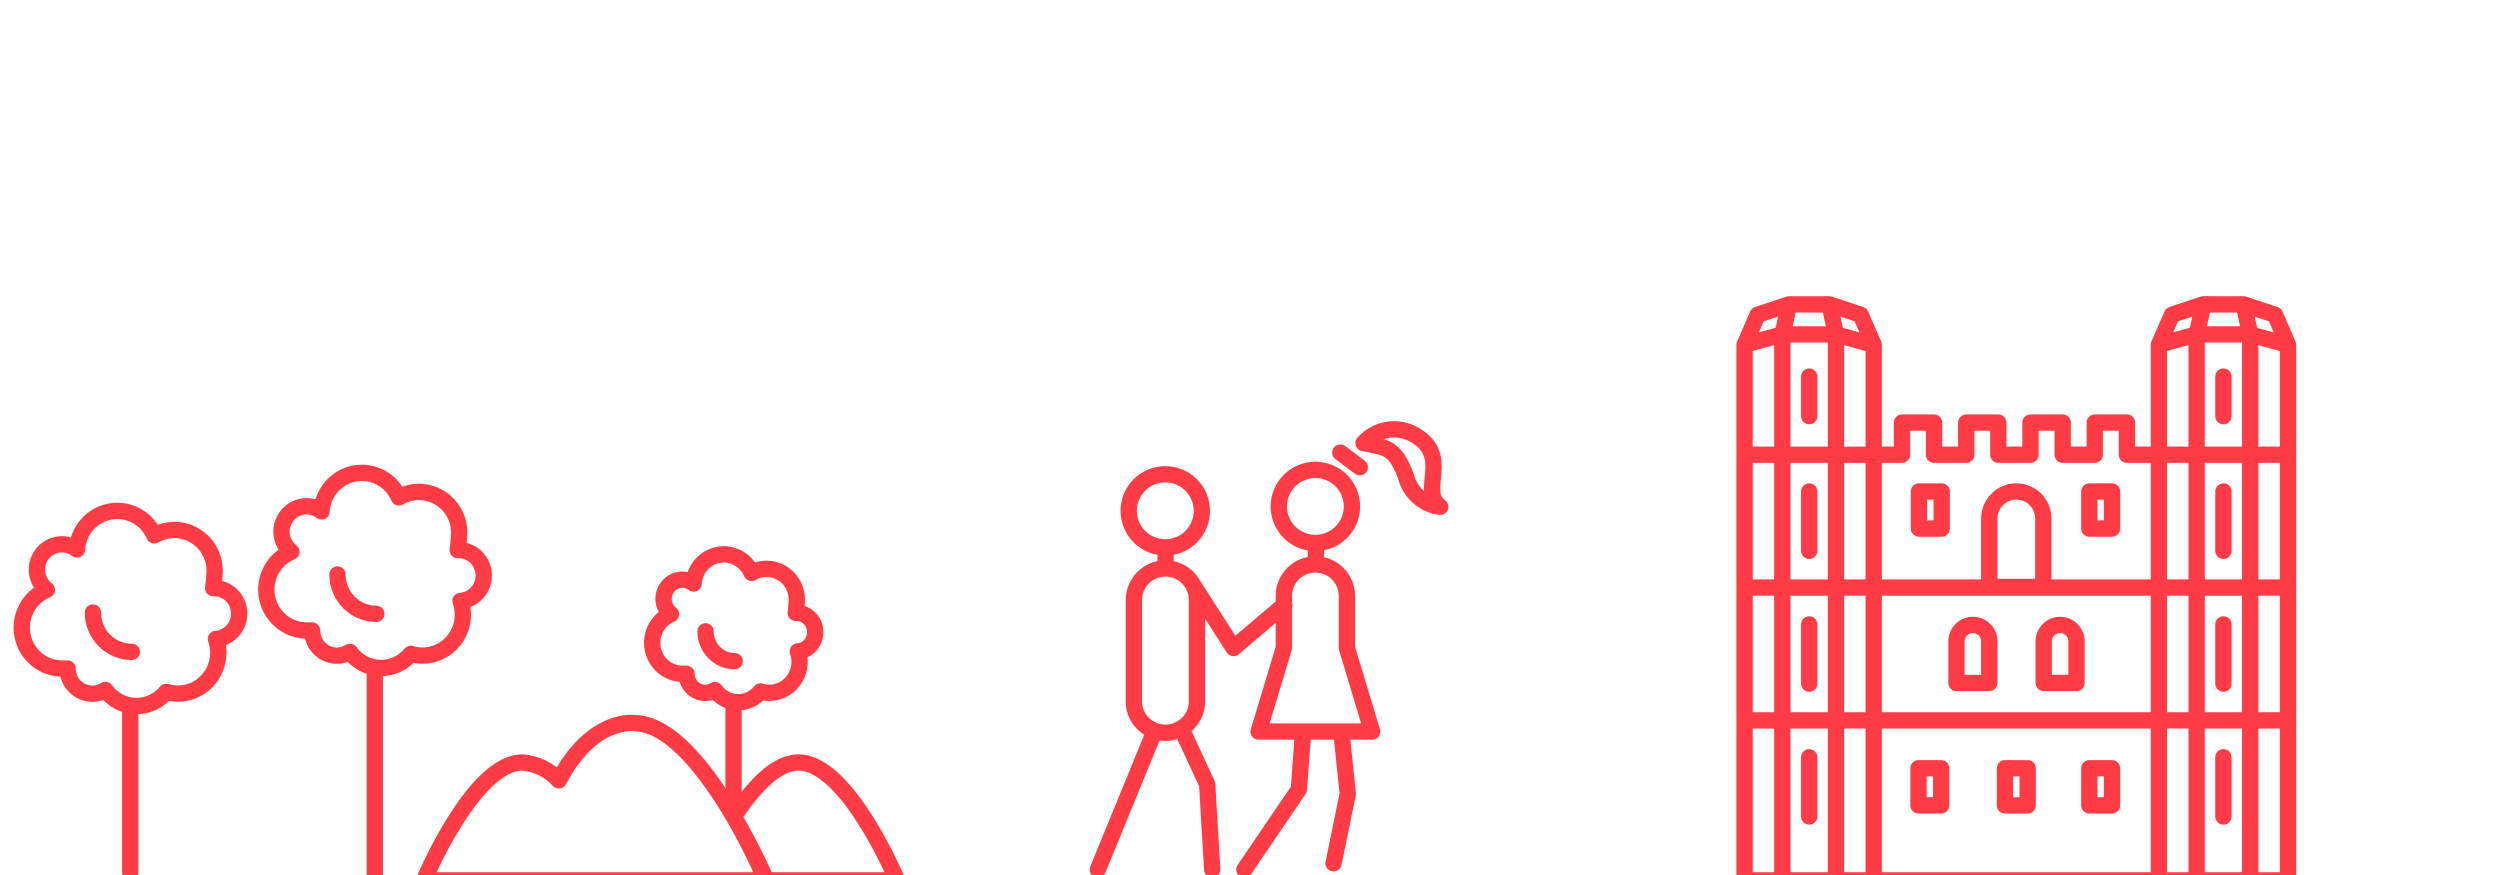 <svg width="460" height="161" viewBox="0 0 460 161" fill="none" xmlns="http://www.w3.org/2000/svg">
<g clip-path="url(#clip0_98_2683)">
<g clip-path="url(#clip1_98_2683)">
<path d="M68.966 122.81V161M69.243 112.945C67.346 112.945 65.527 112.182 64.186 110.823C62.844 109.465 62.091 107.622 62.091 105.701M88.999 105.841C88.997 105.216 88.87 104.598 88.626 104.024C88.383 103.449 88.027 102.931 87.58 102.499C87.134 102.067 86.606 101.732 86.028 101.512C85.45 101.292 84.835 101.192 84.218 101.219C84.363 100.197 84.455 99.169 84.495 98.138C84.516 96.811 84.189 95.503 83.548 94.346C82.907 93.189 81.975 92.225 80.847 91.552C79.718 90.879 78.434 90.521 77.124 90.514C75.815 90.508 74.527 90.853 73.392 91.514C72.724 89.964 71.559 88.686 70.086 87.889C68.613 87.091 66.918 86.82 65.273 87.118C63.629 87.416 62.132 88.267 61.024 89.533C59.916 90.799 59.262 92.406 59.167 94.096C58.195 93.35 56.971 93.026 55.763 93.195C54.555 93.364 53.463 94.012 52.727 94.996C51.99 95.98 51.67 97.221 51.837 98.444C52.004 99.668 52.644 100.774 53.615 101.519C52.023 102.179 50.706 103.379 49.889 104.913C49.073 106.447 48.808 108.221 49.139 109.931C49.47 111.641 50.377 113.182 51.705 114.29C53.033 115.398 54.7 116.005 56.421 116.007C56.756 116.028 57.093 116.028 57.428 116.007C57.428 117.238 57.911 118.419 58.771 119.289C59.63 120.16 60.796 120.649 62.012 120.649C62.852 120.647 63.674 120.404 64.383 119.948C65.018 120.835 65.845 121.562 66.801 122.075C67.757 122.588 68.816 122.873 69.897 122.907C70.978 122.942 72.052 122.726 73.038 122.276C74.024 121.825 74.895 121.152 75.585 120.309C76.284 120.517 77.009 120.625 77.738 120.629C79.708 120.629 81.598 119.836 82.991 118.425C84.384 117.014 85.166 115.1 85.166 113.105C85.165 112.239 85.018 111.38 84.732 110.564C85.906 110.482 87.003 109.946 87.798 109.067C88.592 108.188 89.022 107.033 88.999 105.841Z" stroke="#FF3C46" stroke-width="3" stroke-linecap="round" stroke-linejoin="round"/>
<path d="M134.975 129.129V147.5M135.182 121.655C133.759 121.655 132.395 121.077 131.389 120.048C130.383 119.019 129.818 117.623 129.818 116.168M149.999 116.274C149.998 115.8 149.903 115.332 149.72 114.897C149.537 114.462 149.27 114.069 148.935 113.742C148.6 113.415 148.204 113.16 147.771 112.994C147.338 112.827 146.876 112.752 146.414 112.772C146.522 111.998 146.591 111.219 146.621 110.438C146.637 109.433 146.392 108.442 145.911 107.565C145.431 106.689 144.731 105.959 143.885 105.449C143.039 104.939 142.075 104.667 141.093 104.662C140.111 104.657 139.145 104.919 138.294 105.42C137.793 104.245 136.919 103.278 135.814 102.673C134.71 102.069 133.438 101.863 132.205 102.089C130.972 102.315 129.849 102.96 129.018 103.919C128.187 104.878 127.697 106.096 127.625 107.375C126.896 106.811 125.978 106.565 125.072 106.693C124.166 106.821 123.347 107.312 122.795 108.058C122.243 108.803 122.003 109.743 122.128 110.67C122.253 111.597 122.733 112.435 123.462 112.999C122.267 113.499 121.279 114.408 120.667 115.57C120.055 116.733 119.856 118.076 120.104 119.372C120.353 120.667 121.033 121.835 122.029 122.674C123.025 123.514 124.275 123.973 125.566 123.975C125.817 123.991 126.07 123.991 126.321 123.975C126.321 124.907 126.684 125.802 127.328 126.461C127.973 127.121 128.847 127.492 129.759 127.492C130.389 127.49 131.005 127.306 131.537 126.961C132.014 127.632 132.634 128.183 133.351 128.572C134.068 128.961 134.862 129.176 135.672 129.202C136.483 129.229 137.289 129.065 138.028 128.724C138.768 128.383 139.421 127.873 139.938 127.234C140.463 127.392 141.007 127.473 141.554 127.476C143.031 127.476 144.448 126.876 145.493 125.807C146.538 124.738 147.125 123.288 147.125 121.777C147.124 121.121 147.014 120.469 146.799 119.851C147.679 119.789 148.502 119.383 149.098 118.717C149.694 118.051 150.017 117.176 149.999 116.274Z" stroke="#FF3C46" stroke-width="3" stroke-linecap="round" stroke-linejoin="round"/>
<path d="M135.021 150.286C138.348 145.17 142.64 140.295 146.933 140.295C156.001 140.295 165.068 161.991 165.068 161.991H140.923V161.75C139.177 157.819 137.206 153.991 135.021 150.286ZM135.021 150.286C137.17 153.994 139.105 157.821 140.816 161.75V161.991H78.012C78.012 161.991 87.08 140.295 96.121 140.295C98.697 140.492 101.099 141.672 102.828 143.589C109.052 131.696 116.939 133.062 116.939 133.062C123.673 133.304 130.353 142.384 135.021 150.286Z" stroke="#FF3C46" stroke-width="3" stroke-linecap="round" stroke-linejoin="round"/>
<path d="M23.966 129.81V160.5M24.243 119.945C22.346 119.945 20.527 119.182 19.186 117.823C17.845 116.465 17.091 114.622 17.091 112.701M43.999 112.841C43.997 112.216 43.87 111.598 43.627 111.024C43.383 110.449 43.027 109.931 42.58 109.499C42.134 109.067 41.606 108.732 41.028 108.512C40.45 108.292 39.835 108.192 39.218 108.219C39.363 107.197 39.455 106.169 39.495 105.138C39.516 103.811 39.189 102.503 38.548 101.346C37.907 100.189 36.975 99.225 35.847 98.552C34.718 97.879 33.434 97.521 32.124 97.514C30.815 97.508 29.527 97.853 28.392 98.514C27.724 96.964 26.559 95.686 25.086 94.889C23.613 94.091 21.918 93.82 20.273 94.118C18.629 94.416 17.132 95.267 16.024 96.533C14.916 97.799 14.262 99.406 14.167 101.096C13.195 100.35 11.97 100.026 10.763 100.195C9.555 100.364 8.463 101.012 7.726 101.996C6.99 102.98 6.67 104.221 6.837 105.444C7.004 106.667 7.644 107.774 8.616 108.519C7.023 109.179 5.706 110.379 4.889 111.913C4.073 113.447 3.808 115.221 4.139 116.931C4.47 118.641 5.377 120.182 6.705 121.29C8.033 122.398 9.7 123.005 11.421 123.007C11.756 123.028 12.093 123.028 12.428 123.007C12.428 124.238 12.911 125.419 13.771 126.289C14.63 127.16 15.796 127.649 17.012 127.649C17.852 127.647 18.674 127.404 19.383 126.948C20.018 127.835 20.845 128.562 21.801 129.075C22.757 129.588 23.816 129.873 24.896 129.907C25.977 129.942 27.052 129.726 28.038 129.276C29.024 128.825 29.895 128.152 30.585 127.309C31.284 127.517 32.009 127.625 32.738 127.629C34.708 127.629 36.598 126.836 37.991 125.425C39.384 124.014 40.166 122.1 40.166 120.105C40.165 119.239 40.018 118.38 39.732 117.564C40.906 117.482 42.003 116.946 42.798 116.067C43.592 115.188 44.022 114.033 43.999 112.841Z" stroke="#FF3C46" stroke-width="3" stroke-linecap="round" stroke-linejoin="round"/>
</g>
<path d="M344.037 83.672H349.96V77.755H355.862V83.672H361.785V77.755H367.686V83.672H373.61V77.755H379.534V83.672H385.435V77.755H391.359V83.672H397.26M344.763 63.441V162M344.763 63.441L342.357 57.911L336.615 56M344.763 63.441L337.818 61.53M344.763 162H337.818M344.763 162H421M337.818 162H327.945M337.818 162L337.818 61.53M327.945 162H321V63.441M327.945 162L327.945 61.53M321 63.441L323.406 57.911L329.193 56M321 63.441L327.945 61.53M337.818 61.53L336.615 56M337.818 61.53H327.945M336.615 56H329.193M329.193 56L327.991 61.53M421 63.441V162M421 63.441L418.594 57.911L412.829 56M421 63.441L414.032 61.53M421 162H414.032M414.032 162H404.182M414.032 162L414.032 61.53M404.182 162H397.237V63.441M404.182 162L404.182 61.53M397.237 63.441L399.643 57.911L405.408 56M397.237 63.441L404.182 61.53M414.032 61.53L412.829 56M414.032 61.53H404.182M412.829 56H405.408M405.408 56L404.205 61.53M332.893 69.29V76.572M409.107 114.894V125.794M332.893 114.894V125.794M409.107 69.29V76.572M409.107 139.334V150.235M409.107 90.431V101.354M397.237 83.672H421M421 132.553H321M421 108.112H321M332.893 139.334V150.235M332.893 90.431V101.354M321 83.672H344.763M366.029 95.414C366.029 94.093 366.553 92.825 367.485 91.89C368.417 90.956 369.682 90.431 371 90.431C372.318 90.431 373.583 90.956 374.515 91.89C375.447 92.825 375.97 94.093 375.97 95.414V107.999H366.029V95.414ZM359.992 118.012C359.992 117.209 360.31 116.439 360.876 115.871C361.442 115.304 362.21 114.985 363.011 114.985C363.811 114.985 364.579 115.304 365.145 115.871C365.711 116.439 366.029 117.209 366.029 118.012V125.658H359.992V118.012ZM376.039 118.012C376.039 117.209 376.357 116.439 376.923 115.871C377.489 115.304 378.257 114.985 379.057 114.985C379.858 114.985 380.626 115.304 381.192 115.871C381.758 116.439 382.076 117.209 382.076 118.012V125.658H376.039V118.012ZM353.093 90.431H357.269V97.258H353.093V90.431ZM384.436 90.431H388.612V97.258H384.436V90.431ZM353.002 141.36H357.178V148.187H353.002V141.36ZM384.436 141.36H388.612V148.187H384.436V141.36ZM368.912 141.36H373.088V148.187H368.912V141.36Z" stroke="#FF3C46" stroke-width="3" stroke-linecap="round" stroke-linejoin="round"/>
<path d="M214.461 104.592C213.697 104.589 212.94 104.737 212.234 105.027C211.527 105.317 210.885 105.743 210.344 106.282C209.803 106.821 209.373 107.461 209.08 108.166C208.787 108.871 208.636 109.627 208.636 110.39V129.525C208.766 130.973 209.433 132.32 210.507 133.301C211.581 134.283 212.983 134.827 214.438 134.827C215.892 134.827 217.294 134.283 218.368 133.301C219.442 132.32 220.109 130.973 220.239 129.525V110.39C220.239 108.857 219.631 107.385 218.548 106.299C217.465 105.212 215.995 104.598 214.461 104.592ZM214.461 104.592L214.461 100.719M217.547 134.441L222.118 144.298L223.046 160M212.117 135.323L202 160M219.612 107.746L226.968 119.227L236.319 111.295M246.808 134.604L247.991 146.084L245.369 158.84M239.777 134.604L238.988 145.249L228.964 160M242.12 103.827V99.977M250.196 85.968L246.622 83.278M221.144 93.993C221.144 95.323 220.749 96.624 220.01 97.73C219.27 98.836 218.219 99.698 216.99 100.207C215.76 100.716 214.407 100.849 213.102 100.59C211.796 100.33 210.597 99.69 209.656 98.749C208.715 97.808 208.074 96.61 207.814 95.305C207.555 94 207.688 92.648 208.197 91.419C208.707 90.19 209.569 89.14 210.676 88.4C211.782 87.662 213.083 87.267 214.414 87.267C215.298 87.267 216.173 87.441 216.99 87.779C217.806 88.117 218.548 88.612 219.173 89.237C219.798 89.862 220.293 90.603 220.631 91.419C220.97 92.235 221.144 93.11 221.144 93.993ZM242.028 103.85C240.489 103.85 239.014 104.461 237.926 105.548C236.838 106.635 236.227 108.11 236.227 109.648V119.227L231.586 134.604H252.47L247.829 119.227V109.648C247.829 108.887 247.679 108.133 247.387 107.429C247.096 106.726 246.668 106.086 246.13 105.548C245.591 105.01 244.951 104.582 244.248 104.291C243.544 104 242.789 103.85 242.028 103.85ZM235.298 93.251C235.312 94.578 235.718 95.871 236.466 96.968C237.214 98.065 238.27 98.916 239.5 99.415C240.731 99.913 242.082 100.036 243.383 99.769C244.683 99.502 245.876 98.856 246.81 97.912C247.744 96.969 248.378 95.77 248.632 94.468C248.886 93.165 248.749 91.816 248.238 90.591C247.726 89.366 246.864 88.32 245.759 87.584C244.654 86.848 243.356 86.455 242.028 86.455C241.138 86.455 240.257 86.631 239.436 86.974C238.615 87.316 237.87 87.818 237.245 88.45C236.619 89.082 236.125 89.831 235.79 90.655C235.456 91.479 235.289 92.362 235.298 93.251ZM250.892 81.515C251.968 80.308 253.405 79.48 254.989 79.154C256.573 78.828 258.221 79.022 259.686 79.706C267.552 83.626 260.846 90.282 265 93.251C263.515 93.067 262.12 92.44 260.998 91.451C259.876 90.462 259.079 89.157 258.712 87.708C256.693 82.234 255.092 82.373 250.892 81.515Z" stroke="#FF3C46" stroke-width="3" stroke-linecap="round" stroke-linejoin="round"/>
</g>
<defs>
<clipPath id="clip0_98_2683">
<rect width="460" height="161" fill="white"/>
</clipPath>
<clipPath id="clip1_98_2683">
<rect width="171" height="78" fill="white" transform="translate(0 85)"/>
</clipPath>
</defs>
</svg>
